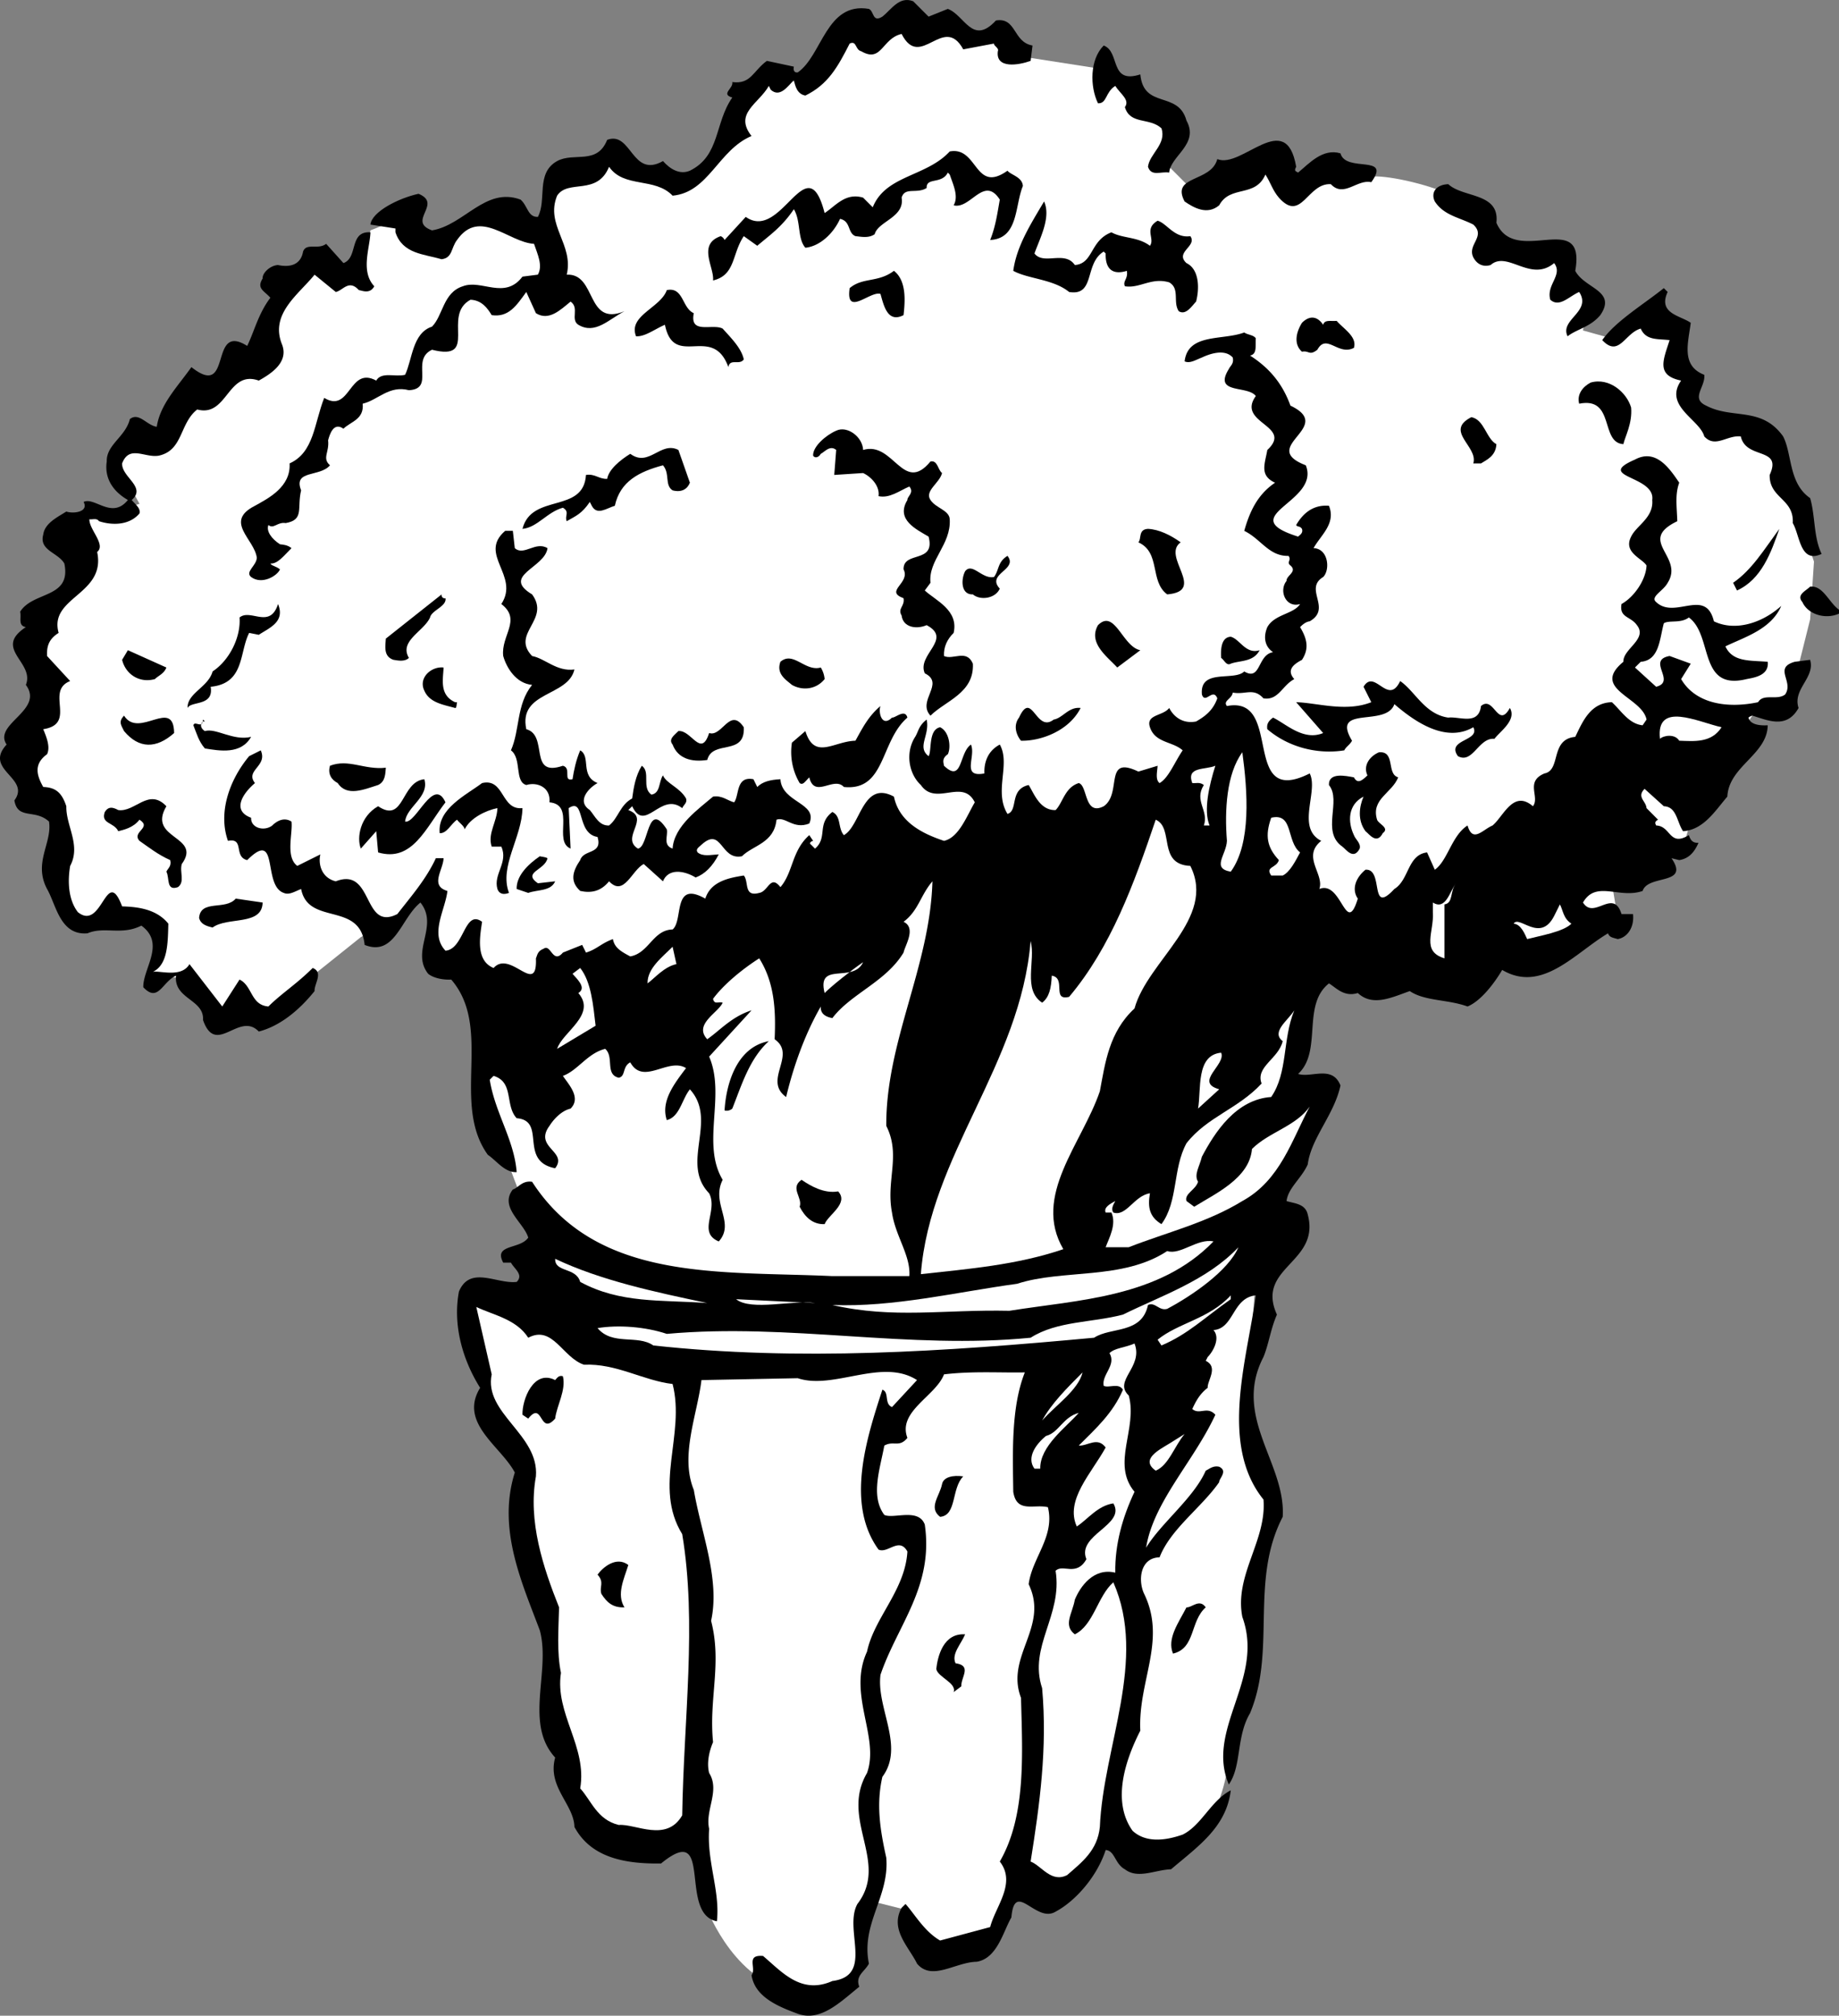 <svg xmlns="http://www.w3.org/2000/svg" width="95.547" height="104.665"><rect width="100%" height="100%" fill="#808080" stroke="none"/><path fill="#fff" d="m86.047 16.16-2 1.5-1.8-.5.3-2-1.3-.198v-1.5l-3.5-.5s-.477-1.774-1.7-2.5c-1.277-.774-3.527-1.274-4.5-1.301-1.027.027-3.8 0-3.8 0l-2-.5-3.7 1.3-1.5-1.5.2-2-3-2.8-4.5-.7-1.5-1-1.5-.3-3.2-.5-3 .8-1.8 2.5s-3.477-1.023-3.5.2c.023 1.277-1 3.3-1 3.3s-1.477 1.727-3 1.5c-1.477-.273-3.2-1.3-3.2-1.3l-2.5 1-.5 2.8-2.8-.8-3 1.3-1.5-1.3-2 .8-.5 2.2s-2.477-.973-3.5.5c-.977 1.527-1.5 3.3-1.5 3.3l-1.7 1.5-2.5 2.2-1.3 1-1.5-.2-.7 1.5 1.2 2.2-2.7.8v2.7l-1.8 2-1.2 2.5.5 2-1 3 .7 2.3 1.3 1.7s-.777 5.027 1.5 4.8c2.223-.273 3.7.2 3.7.2l-.5 2.3 2.3.5 1.5 2 3-.3 1.7-2 2.5-2 1.8-1 2-2.2-.3 3.7 3 2-.5 5.8 1.3 2.5 1.7 4.5 8.3 31.2.7 4s1.523 4.027 4.8 4.3c3.223.227 3.2-1.5 3.2-1.5l.3-3.3 2 .5 1.5 2 2.7-.2 1.5-3.3 5-3s1.523 2.527 3.5 1.5c2.023-.973 2.5-4.2 2.5-4.2l1.5-5.3v-5.2l.8-3.5s-1.527-3.523-1.3-5.8c.273-2.223.5-6 .5-6l-.2-4.7-1-12 20-1.8-.5-3 4-1 .7-2.5 2.8-4 2-1 1-4 .2-3-2.2-6.5-3.8-1-1-4.2-1.2-1.3"/><path d="M49.246.462c.875.324 1.274 1.925 2.5.601 1.074-.176.875 1.125 1.899 1.301l-.098.797c-.625.226-1.828.426-1.703-.5.078-.172-.223-.274-.2-.399l-1.597.301c-1.027-1.875-2.227 1.125-3.203-.8-1.024.226-1.024 1.523-2.098.898-.324-.074-.226-.574-.601-.399-.625 1.227-1.125 2.125-2.301 2.7-.422-.075-.524-.473-.598-.801-.324.328-.726.926-1.2.5l-.1-.2c-.524.926-1.825 1.426-.9 2.602-1.726.723-2.226 2.926-4.1 3.098-.926-.973-2.524-.375-3.301-1.5-.625 1.527-2.125.625-2.7 1.5-.625 1.527.875 2.527.5 4.101 1.575-.074.977 2.727 3 1.899-.824.426-1.523 1.226-2.398.703-.426-.277.074-.875-.402-1.203-.524.426-1.125 1.027-1.801.601l-.5-1.101c-.524.726-.922 1.328-1.797 1.203-.227-.375-.527-.777-1.102-.8-1.523.823.477 3.222-2 2.597-1.125.527.176 2.027-1.199 2.101-1.027-.273-1.625.524-2.402.7.078.824-.625.925-1 1.3-.524-.375-.723.325-.797.602.074.625-.328.922.098 1.297-.524.625-1.926.226-1.5 1.3-.223.926.175 1.528-.801 1.7-.422-.074-.625.328-.899.101-.125.325.176.727.602 1 .172.024.375.024.598.2-.426.425-.723.824-1.098.8.074.125.273.125.5.301-.125.324-.926.824-1.5.399-.328-.274.273-.575.297-1-.125-.973-1.723-1.875-.098-2.7.676-.375 1.875-.976 1.8-2.199 1.274-.574 1.274-2.074 1.798-3.402 1.375.828 1.277-1.672 2.703-.899.273-.476.973-.175 1.5-.3.375-.774.375-2.176 1.398-2.5.575-.575.575-1.774 1.602-2.098.973-.375 2.172.723 3.098-.5l.8-.102c.274-.476-.023-1.074-.199-1.601-1.324-.074-2.824-1.875-4-.2-.324.426-.226.926-.8 1-.926-.273-2.024-.273-2.4-1.398v-.199l-1.3-.203c.074-.672 1.473-1.375 2.5-1.598 1.274.524-.625 1.426.7 1.899 1.675-.274 2.773-2.274 4.6-1.598.376.324.376.922.9.898.476-.875-.126-2.273 1-2.898.874-.477 2.074.223 2.6-1.102 1.274-.476 1.274 2.024 2.9 1.102.374.422.874.723 1.398.5 1.578-.777 1.277-2.477 2.203-3.8-.625-.177.074-.477 0-.802.973.125 1.074-.574 1.797-1.101l1.402.3c-.027.126-.027.325.2.301 1.273-.875 1.476-3.675 3.699-3.3.277.125.175.726.699.402.476-.375.875-1.078 1.601-.8l.801.8 1-.402m10 3.402c.176 1.824 1.973.824 2.399 2.398.675 1.227-.825 1.825-.899 2.7-.426-.075-.926.226-1.101-.301.074-.672.976-1.172.699-2-.625-.574-1.625-.172-1.899-1.098.274-.375-.226-.676-.5-1.101-.523.324-.425.925-.898.902-.426-.875-.426-2.277.297-3 .875.324.277 2.023 1.902 1.5m8.199 5.098c.575-.473 1.274-1.274 2.2-1 .277 1.027 2.675.027 1.601 1.5-.726-.176-1.426.824-2.101.101-1.223-.074-1.524 2.024-2.7.7-.324-.376-.425-.774-.699-1.2-.527 1.223-1.824.524-2.402 1.598-.625.527-1.324.125-1.797-.2-.727-1.374 1.375-.972 1.7-2.199 1.273.524 3.573-2.675 4.097.399-.125.226-.024.226.101.3"/><path d="M52.344 8.864c.176.223.777.324.8.797-.425 1.027-.222 2.726-1.699 2.8.274-.675.375-1.374.5-2.097-.824-1.277-1.523.523-2.398.297.273-.473-.027-1.074-.203-1.598l-.098-.101c-.324.625-1.125.226-1.101.8-.524.325-1.125-.074-1.301.5.176 1.024-1.223 1.227-1.399 1.899-.324.226-.726.125-1 .101-.425-.175-.226-.773-.8-.898-.325.723-1.024 1.422-1.801 1.5-.422-.477-.223-1.375-.598-2-.625.922-1.226 1.324-1.902 1.898l-.7-.5c-.624.926-.425 2.024-1.597 2.301.074-.676-.828-1.875.398-2.3a.382.382 0 0 1 .2.199l1.101-1.2c1.875 1.325 3.176-3.773 4.098-.199.578-.375 1.078-1.074 2-.8l.5.5c.676-1.676 2.777-1.575 4-2.899 1.476-.277 1.277 2.223 3 1m25.402 2.699c.973 2.324 4.676-.777 4.098 2.5.476.926 2.176 1.024 1.3 2.301-.523.625-1.222.723-1.699 1.098-.425-.875 1.274-1.274.602-2.301-.527.226-1.027.828-1.5.402-.227-.777.672-1.277.2-1.902-1.227 1.027-2.427-.672-3.302.101-.425.125-.726-.074-.898-.398-.328-.676.672-1.078 0-1.703-.727-.375-1.527-.473-2-1.2-.227-.472.074-.874.7-.898.773.723 2.675.426 2.5 2M53.746 13.16c.473.626 1.574-.171 2.098.602.976-.074.777-1.273 1.902-1.699.574.324 1.375.223 2 .7.274-.376-.324-.876.399-1.301.476.125.875.925 1.699.8.375.524-.824.825-.2 1.399.676.328.676 1.328.5 2-.222.226-.523.726-.898.5-.324-.473.074-1.172-.5-1.5-.926-.274-1.527.328-2.3.203-.126-.277.175-.375.1-.8-.726.222-1.124-.075-1.1-.903l-.102-.098c-1.024.625-.422 2.324-1.797 2.098-.828-.672-2.125-.672-2.902-1.098.175-1.277.875-2.375 1.601-3.601.375.824-.226 1.925-.5 2.699m-34.5-1.098c-.027.824-.527 2.024.2 2.801-.227.422-.626.223-.801.2-.524-.575-.825.023-1.2.097l-1.101-.899c-.824 1.024-2.324 2.024-1.7 3.602.376.922-.523 1.523-1.199 1.898-1.625-.574-1.625 1.926-3.199 1.5-.926.727-.726 2.125-2 2.399-.726.125-1.527-.574-1.902.402-.024.723 1.277 1.223.5 1.899.176.226.476.425.402.699-.527.625-1.426.625-2.101.402-.125-.176-.325-.074-.5-.101-.024.527.875 1.324.402 1.699.473 2.226-2.527 2.328-2 4.203-.527.324-.625.723-.602 1.2l1.2 1.3c-1.325.523.375 2.223-1.399 2.5.176.422.375.922.2 1.297-.727.527-.524 1.125-.2 1.703.676.023.973.324 1.2 1-.024 1.023.773 2.023.199 3.098-.125.726-.125 1.726.402 2.402 1.273 1.023 1.473-2.477 2.297-.3.777.023 1.777.124 2.402.898-.027 1.027-.027 2.125-.8 2.5.374-.075 1.476.324 1.898-.399l1.703 2.2.898-1.399c.676.324.575 1.324 1.5 1.398.676-.675 1.477-1.175 2.301-2 .574.227.074.825.098 1.2-.824 1.027-1.824 1.824-2.899 2.101-1.023-1.074-2.226 1.324-2.898-.601.074-1.075-1.527-1.075-1.402-2.301-.723.328-.926 1.426-1.7.601-.023-.976 1.176-2.273-.101-3.199-1.024.524-1.922.024-2.797.399-1.426.125-1.625-1.473-2.102-2.301-.726-1.375.274-2.375.102-3.5-.727-.672-1.625-.074-1.8-1.098.874-1.176-1.626-1.574-.403-2.902-.723-1.074 1.976-1.774 1-3.098.476-1.176-1.723-1.875 0-3-.422-.074-.223-.476-.297-.8.672-1.075 2.672-.676 2.297-2.5-.324-.575-1.324-.676-1.098-1.5.074-.575.676-.876 1.2-1.2.374.125 1.175.024.898-.5.578-.277 1.476.926 2.3-.101-.824-.473-1.222-1.176-1.097-2-.027-.875.973-1.274 1.2-2.2.472-.375.874.325 1.398.399.175-1.172 1.074-2.074 1.8-3.098 2.176 1.723.875-2.375 2.899-1.101.375-.774.578-1.676 1.203-2.5-.328-.375-.727-.473-.402-1-.024-.274.375-.676.8-.7.575.125 1.176.024 1.301-.699.176-.476.774-.074 1.2-.402l.898 1c.777-.274.277-1.672 1.402-1.598m27.699 4.301c-.824.422-1.023-.477-1.199-1.102-.527-.175-1.824 1.227-1.601-.3.675-.575 1.476-.274 2.3-.899.676.524.575 1.625.5 2.301m39.7-1.204c-.524 1.126.675 1.227 1.199 1.602-.125 1.024-.524 2.227.703 2.7.074.625-.727 1.226.098 1.601 1.375.723 2.875.024 4 1.598.476.926.277 2.426 1.402 3.203.273.922.172 2.023.598 2.898-1.125.524-1.125-.976-1.5-1.601.074-1.274-1.223-1.274-1.2-2.5.676-1.473-1.226-.774-1.5-2-.726-.074-1.324.625-1.898 0-.227-.875-2.125-1.574-1.203-2.899-1.324-.273-.922-1.074-.598-2.101-.625-.074-1.226.027-1.5-.598-.824.223-1.125 1.524-2 .598.676-.973 2.176-1.875 3.2-2.7l.199.2m-50.598 1.101c-.227 1.125.973.524 1.5.801.473.524.973 1.024 1.098 1.598-.223.328-.723-.074-.801.402-.824-2.277-2.824.125-3.297-2.199-.527.223-1.027.625-1.5.598-.426-1.075 1.273-1.473 1.598-2.399.875-.176.777.926 1.402 1.2m32.699.601c.074-.277.375-.176.7-.203.374.426 1.074.828.898 1.402-.824.426-1.422-.777-1.899.098-.425.328-.425.027-.8.101-.426-.375-.325-.976 0-1.5.375-.375.777-.375 1.101.102"/><path d="M65.246 17.563c-.027.426.074.824-.3.899.976.625 1.675 1.425 2.1 2.601 2.376 1.125-1.726 2.125.798 3.098.777 1.926-3.824 2.625-.399 3.703.075-.078.274-.176.2-.402-.125-.176-.223-.075-.301-.2.277-.476.777-1.074 1.703-1 .375.926-.426 1.524-.8 2.2.773.027.874 1.125.5 1.5-1.028.625.472 1.625-.7 2.3-.227.024-.426.227-.5.301.375.625.473 1.125.098 1.7-.426.226-.825.523-.399 1-.625.324-.824 1.124-1.601 1-.524-.575-.926-.176-1.598-.301-.027.324-.527.425-.3.699 2.972-.574.675 5.328 4.3 3.5.473.926-.727 2.828.598 3.5-1.024.828.175 1.726-.098 2.5 1.172-.473 1.375 2.527 2 .5-.328-.473-.125-1.074.398-1.5.977-.074.176 2.426 1.5 1 .774-.473.676-1.774 1.7-1.899l.402.899c.672-.473.875-1.774 1.7-2.297.273.922.773.223 1.3 0 .574-.477 1.074-1.875 2.098-1 .375-.477-.426-1.277.601-1.703.875-.172.274-1.774 1.598-1.899.375-.773.777-1.773 1.902-1.8.473.425.875 1.125 1.598 1.199l.203-.297c-.227-1.176-2.926-1.578-1.203-3-.024-.676 1.277-1.176.703-1.902-.328-.473-.926-.375-.8-1.098.675-.375 1.273-1.277 1.3-2-.227-.375-1.227-.676-.8-1.5.273-.578 1.175-.977 1.097-1.902.176-1.274-3.024-1.176-.899-2.098 1.075-.578 1.774.422 2.301 1.2-.226.624-.125 1.222-.101 2-2.125 1.023.375 1.823-.5 3.198-.223.426-.926.727-.598 1 .973.926 2.574-.773 3 1 1.074.524 2.473.125 3.5-.8-.527 1.226-1.926 1.625-2.902 2.101.375.824 1.277.723 2.199.801.078.723-.723.824-1.098.898-2.527.625-1.726-2.273-3-3.199-.426.324-1.027.125-1.3.301-.227.824-.227 1.922-1.2 2l-.3.297 1.1 1c1.075-.274-.526-1.375.7-1.598l1.098.399-.5.8c.777 1.325 2.476 1.524 4 1.2.277-.473.976-.075 1.402-.399.473-.676-.625-1.375.5-1.699l.8-.102c.274.926-.925 1.524-.6 2.5-.626 1.125-1.626.625-2.4.399a.46.46 0 0 0-.202.101c.078.325.476.426 1 .399-.024 1.527-2.024 2.125-2.098 3.703-.625.723-1.226 1.723-2.3 1.797-.325-.473-.325-1.274-1-1.297l-1-.902c-.426.425.074.625.1 1l.599.601c-.223.125-.125.223-.098.301.773.023.672 1.125 1.7.5.073.223.175.422.5.398-.227.524-.528.825-1 .899l-.403-.098c.976 1.426-1.223.824-1.5 1.7-1.223.425-2.422-.575-3.098.601.574.922 1.574-.777 2 .598h.598c.078.726-.324 1.226-.797 1.3-.227-.074-.426-.074-.5-.3-1.727 1.027-3.426 3.125-5.5 1.902-.426.723-1.125 1.625-1.8 1.898-1.028-.375-2.227-.273-3-.8-.927.324-1.927.824-2.7.101-.727.223-1.125-.277-1.5-.5-1.426 1.125-.328 3.524-1.602 4.7.676.226 1.774-.477 2.2.601-.325 1.523-1.524 2.723-1.7 4.098-.324.726-1.023 1.226-1.101 1.902.375.125.976.125 1.101.7.676 2.523-2.726 2.722-1.601 5.198-.324.727-.422 1.524-.7 2.2-1.624 3.125 1.176 5.527 1 8.3-1.722 3.325-.324 6.926-1.699 10.2-.726 1.226-.425 2.726-1.101 3.699-1.223-2.875 1.875-5.473.703-8.7-.426-2.175 1.273-3.972 1.098-6.097-2.325-2.875-.825-7.375-.399-10.602-1.226.125-1.125 1.727-2.2 1.801.376.426-.026 1.125-.3 1.399l-.101.199c.675.328.074 1.027.101 1.402-.426.324-.625.723-.8 1.098.374.328.773-.172 1.199.3-1.125 2.426-3.223 4.528-3.598 6.903.773-1.277 2.473-2.578 3.098-4 .175-.078.375-.277.699-.203.476.226-.024.625 0 .8-.922 1.325-2.524 2.426-3.098 3.903-1.027.023-1.125 1.223-.8 1.898 1.175 2.426-.325 4.524-.2 7.102-.726 1.422-1.527 3.625-.402 5.2.676.624 1.676.523 2.601.198.977-.476 1.477-1.773 2.5-2.3-.226 1.925-1.726 2.925-3.101 4.101-.824.024-1.723.524-2.399 0-.523-.277-.523-.976-1-1-.425 1.324-1.523 2.625-2.601 3.2-1.024.624-2.125-1.676-2.297.3-.426.723-.727 2.125-1.8 2.301-1.126.023-2.325 1.023-3.102.098-.426-.875-1.426-1.774-.801-2.899l.203-.199c.473.523.973 1.422 1.797 1.898l2.601-.699c.274-1.074 1.375-2.277.5-3.402 1.375-2.375 1.176-5.574 1.102-8.5-.828-2.172 1.473-3.672.398-5.899.176-1.375 1.375-2.476 1-4-.726-.175-1.625.325-1.8-.8-.024-1.973-.125-4.375.601-6.2-1.324.024-2.726-.074-4.2.102-.425 1.125-2.425 1.922-1.901 3.297-.426.527-.723.125-1.2.402-.226 1.223-.726 2.625 0 3.598.477.226 1.774-.375 2.102.5.473 3.226-1.426 5.226-2.3 7.8-.227 1.727 1.273 3.727.097 5.301-.324 1.426-.125 2.727.203 4.2.172 2.027-1.328 3.425-.902 5.5-.223.425-.723.625-.5 1.199-1.024.828-2.024 1.828-3.2 1.402-1.023-.375-2.226-.875-2.398-2 .273-.375-.328-1.074.598-1 .976.824 1.976 2.024 3.601 1.301 2.176-.277.574-2.676 1.3-4 1.673-2.176-.925-4.375.5-6.8.673-1.876-1.026-4.075 0-6.302.376-1.773 1.974-3.175 2.099-5.199-.426-.777-1.024.125-1.5-.101-1.723-2.375-.625-5.774.199-8.301.375.125.078.726.5.902l1.3-1.402c-1.824-1.172-4.324.527-6.199-.098l-5 .098c-.226 1.828-1.125 3.926-.398 5.703.375 2.223 1.375 4.625.898 6.797.575 2.226-.125 4.027.102 6.3-.227.528-.328 1.126-.203 1.602.578.926-.223 1.926 0 2.899-.125 1.726.578 3.226.402 4.8-2.027-.375-.125-5.273-2.902-3-1.824.024-3.625-.273-4.5-1.898-.024-1.176-1.422-2.078-1-3.602-1.625-1.773-.223-4.476-.797-6.601-.926-2.473-2.227-5.274-1.3-8.2-.727-1.374-2.927-2.574-1.802-4.398-.925-1.476-1.425-3.277-1.101-5 .578-1.375 1.976-.375 3-.5.375-.375-.125-.676-.297-1h-.402c-.524-.976.875-.676 1.3-1.3-.226-.774-1.523-1.575-.8-2.5.277-.075.476-.477 1-.399 3.375 5.223 9.777 4.625 15.601 4.898h4c.074-1.074-.726-2.074-.902-3.3-.324-1.676.476-2.973-.297-4.5-.027-4.375 2.273-8.274 2.398-12.7-.625.727-.726 1.524-1.5 2.102.676.324.075 1.223 0 1.598-.925 1.527-2.726 2.125-3.699 3.402-.426-.078-.625-.277-.601-.602-.825 1.426-1.426 3.125-1.801 4.7-1.223-.875.578-2.176-.598-3 .074-1.575-.027-2.973-.8-4.2-.825.524-1.825 1.325-2.4 2.102.075.324.274.125.5.2-.226.523-1.526 1.124-.8 1.898.676-.473 1.274-1.176 2.3-1.5l-2.202 2.402c.875 2.023-.422 4.523.703 6.398-.625 1.227.672 2.227-.203 3.2-1.125-.473-.024-1.575-.5-2.5-1.524-1.575.476-3.774-1-5.399-.422.524-.524 1.426-1.2 1.598-.324-.973.376-1.875 1-2.7-.925-.574-2.222.926-2.898-.3-.426.226-.226.726-.601.8-.723-.175-.223-1.074-.7-1.5-.925.227-1.425 1.126-2.199 1.403.274.422.973 1.125.399 1.7-.524.124-.926.624-1.098.898-.828 1.125.973 1.324.297 2.199-1.922-.375-.422-2.473-2-2.598-.625-.676-.125-1.875-1.2-2.199l-.199.2c.274 1.722 1.274 3.124 1.399 4.8-.625.023-1.024-.578-1.5-.902-1.922-2.676.277-6.575-1.899-9.098-.425.023-.925-.078-1.199-.3-.926-1.177.574-2.477-.402-3.7-1.024.824-1.324 2.824-2.899 2.2-.226-2.278-2.925-.977-3.3-2.903-.325.125-.625.328-.899.203-1.125-.375-.226-3.375-1.902-1.703-.723-.172-.125-1.172-1-1-.524-1.473.078-3.172 1.101-4.399l.602-.3c.375.824-.828 1.027-.3 1.699-.626.527-1.227 1.426-.2 1.8-.027.528.672.727 1.098.403.175-.176.574-.477 1-.203.074.625-.325 1.828.3 2.3l1.2-.597c-.125.523.074 1.223.8 1.398 1.977-.773 1.375 2.625 3.2 1.7.675-.875 1.476-1.774 2-2.899h.402c-.027.625-.727 1.426.2 1.7-.126 1.023-.927 2.226-.102 3.101.976-.078.976-2.176 1.902-1.5-.125.824-.328 2.023.598 2.398.875-.976 2.277 1.524 2.199-.5.078-.175.078-.375.402-.5.375-.273.473.825 1 .2l1-.399.2.399c.574-.176.773-.473 1.398-.7.078.426.375.625.902.899.973-.172 1.176-1.375 2.2-1.399.574-.476-.024-2.574 1.699-1.601.277-.875 1.175-1.074 2-1.2.277.325-.024 1.126.8.903.477-.078.575-.977 1.102-.3.672-.778.574-1.876 1.5-2.7l.2.297c-.126.027-.227.125-.102.203l.199.2c.676-.575.078-1.278.902-1.903.473.226.274.828.598 1.203.875-.477.976-2.875 2.601-2 .274 1.324 1.477 1.922 2.602 2.297.773-.172 1.172-1.274 1.598-2-.625-1.274-2.024.226-2.801-.899-.625-.574-.824-1.675-.297-2.5.172-.273.172-.574.598-.898.175.824-.524 1.422.101 1.898.176-.273-.027-1.375.598-1.5.476.227.578 1.024.402 1.399-.324.226-.226.426-.2.601.974.926.774-.675 1.4-1.101.273.625-.524 1.726.699 1.5-.024-.574.175-1.172.8-1.5.575 1.027-.324 2.426.399 3.601.578-.175.078-1.273 1.101-1.5.274.426.575 1.325 1.399 1.301.375-.375.476-1.176 1.203-1.402.473.125.273 1.726 1.297 1.203.976-.676-.024-2.676 1.8-1.8l1-.302c-.023.325-.124.727.102.899.473-.274.774-1.074 1.2-1.7-.524-.472-1.426-.374-1.7-1.199-.226-.675.676-.574 1-1 .274.524.774.825 1.399.7.476-.274.875-.575 1.101-1.2-.226-.574-.625.325-.8-.199-.126-1.375 1.675-.676 2.199-1.199.875.523.675-.875 1.5-1-.426-.277-.524-.777-.301-1.3.375-.677 1.375-.677 1.703-1.2-.727.223-1.125-.676-.703-1.203-.024-.274.578-.473.203-.797-.227-.176.074-.277-.102-.5-1.023.023-1.425-.875-2.3-1.3.277-.977.675-1.876 1.601-2.5-.824-.376-.527-.977-.402-1.7 1.375-1.277-1.625-1.375-.598-2.8-.426-.575-2.226-.075-1.402-1.403.078-.172.277-.274.203-.598-.426-.476-1.227-.176-1.602 0-.324.125-.625.324-.898.2.172-1.477 1.973-1.075 3.098-1.5.175.124.476.124.601.3"/><path d="M84.746 21.16c.074.829-.324 1.528-.402 1.903-1.223-.074-.422-2.476-2.297-2.101-.125-.473.172-.875.598-1.098.976-.277 1.875.523 2.101 1.297m-7 1.902c-.027.625-.527.824-.8 1h-.4c.274-.875-1.526-1.676-.1-2.402.675.125.773 1.125 1.3 1.402m-32.902.301c1.578-.477 2.078 2.324 3.5.598.375-.075.375.425.601.601-.125.524-.925.926-.601 1.399.277.425.976.527 1 1 .078 1.324-1.125 2.125-1 3.3l-.297.399c.574.527 1.773 1.027 1.5 2.203-.328.324-.527.723-.5 1.2.473.222 1.172-.376 1.5.398.074 1.527-1.426 1.925-2.203 2.699-.723-.774.777-1.672-.297-2.2-.426-.972 1.473-1.773.098-2.5-.524.227-1.223.126-1.301-.5-.223-.374.176-.472.101-.898-1.023-.375.375-.777 0-1.5-.023-.976 1.676-.277 1.301-1.699-.625-.375-1.726-.875-1.101-1.902-.024-.176.375-.375.101-.7-.527.227-1.027.625-1.601.5.074-.476-.325-.976-.801-1.199l-1.5.098.101-1.297c-.324-.277-.625.125-.8.2-.125.222-.325.222-.399.097-.027-.473.676-1.074 1.2-1.297.574-.277 1.374.324 1.398 1m-9 1.699c-.125.324-.422.524-.899.399-.425-.274-.125-.875-.5-1.301-1.226.328-2.226.828-2.5 2.101-.425.125-.925.524-1.199 0l-.101-.199c-.426.625-.723.723-1.2 1-.125-.277.176-.476-.199-.699-.824.223-1.324 1.023-2.101 1.098.476-1.875 3.175-.774 3.3-2.801.477-.074.676.226 1.102.203.074-.477.672-.977 1.2-1.3.972.722 1.573-.677 2.5-.2l.597 1.7m25.5 3.096c-1.024.727 1.375 2.528-.7 2.704-.925-.676-.324-2.176-1.5-2.703.176-.172-.023-.672.5-.7.575.028 1.176.325 1.7.7m28.902 2.499-.2-.398c.974-.675 1.575-1.675 2.4-2.8-.426 1.226-.926 2.625-2.2 3.199m-63.5-2.199c.473.425 1.074-.375 1.7 0-.126 1.027-2.426 1.425-.801 2.402.976 1.324-1.125 2.023 0 3.2.675.124 1.277.823 2.199.698-.324 1.426-2.922 1.125-2.5 3.102 1.176.324.078 2.523 1.902 1.898.473.125-.027.825.5.7.074-.473.176-.973.399-1.5.574.324-.024 1.324.902 1.699-.426.226-1.125.926-.402 1.402.277.324.476.824 1 .801.476-.375.574-1.078 1.199-1.402.078-.575.176-1.176.5-1.7.476.325-.024 1.125.5 1.5.476-.074.375-.675.601-1 .176.426.875.625 1.2 1.2.074.226-.125.324-.2.5-1.125-.875-1.925 1.324-2.601-.098l-.2.2c1.176.425-.425 1.425.5 2 .575-.075.477-2.575 1.5-1 .075.323-.222.823.301 1 .075-1.177 1.375-2.075 2.102-2.7.473-.078.773.223 1.098.297.277-.375.074-1.375 1-1.2l.199.403c.277-.277.676-.375 1.203-.402.074 1.226 1.973 1.226 1.5 2.3-.828.325-1.227-.375-1.703-.199-.125 1.223-1.223 1.324-1.797 1.899-1.125.226-1.027-1.575-2.102-.598-.125.125-.324.223-.199.398.274.227.676.125 1.098.102-.324.625-.723 1.023-1.2 1.2-.624-.376-1.425-.477-1.699.198l-1-.898c-.625.324-1.023 1.723-1.8.898-.426.524-.926.625-1.5.5-.524-.476-.426-.976 0-1.601.175-.574 1.175-.274.902-1.2-1.125-.175-.625-2.074-1.5-1.5l.098 2.102c-.926-.375.277-2.277-1.098-2.402.074-.774-.625-1.074-1.203-.899-.625-.175-.223-1.375-.797-1.8.473-1.075.273-2.375 1.098-3.399-.825-.074-1.325-.875-1.5-1.5-.125-1.074.976-1.875-.098-2.699.973-1.477-1.227-2.578.2-3.8h.398l.101.898"/><path d="M51.945 30.563c-.226.524-1.023.625-1.398.301-.625.023-.625-.777-.402-1.203.375-.473.875.426 1.5.3.277-.374.175-.773.699-1.097.578.723-1.125.922-.399 1.7m43.602 1.096v.204c-.727.324-1.625.023-1.902-.602-.325-.375.175-.574.402-.8.672-.075.973.824 1.5 1.199m-72.402-.598c.074.426-.723.625-.801 1-.324.723-1.625 1.223-1.098 2.098-.226.226-.625.125-.8.101-.524-.175-.426-.675-.4-1.101l2.9-2.297a.165.165 0 0 0 .199.2m-9.7 1.898-.5-.098c-.523 1.023-.226 2.625-2 2.797.176 1.027-1.023.726-1.199 1.101-.027-.773 1.074-1.074 1.3-1.898.876-.578 1.474-1.777 1.4-2.8.574-.477 1.574.624 2-.7.374.922-.426 1.223-1 1.598m44.601 1.698c-.527-.573-1.527-1.273-1-2.198.875-.875 1.273 1.125 2.2 1.3l-1.2.899m7.398-.899c-.324.625-1.023.524-1.5.7-.226.125-.324-.176-.5-.301-.023-.375-.023-1.074.5-1.098.477.125.774.926 1.5.7m-56.8.897c-.125.329-.426.427-.598.602-.828.227-1.527-.273-1.703-1l.3-.5 2 .899m34.2.601c-.422.524-1.125.625-1.7.301-.324-.277-.824-.574-.597-1.199.672-.578 1.273.523 2.098.297.074.125.175.328.199.601m-19.797-.602c-.027.626-.227 1.427.598 1.802h.101c-.027.125-.027.324-.101.3-.625-.175-1.325-.273-1.598-.898-.328-.676.375-1.277 1-1.203m52.199 2.601c.574-.074 1.574.426 1.7-.601.675-.574.874 1.226 1.5.101.374.625-.524 1.227-.801 1.602-.825-.078-1.125 1.324-1.899.898-.625-.875 1.176-.773.8-1.5-1.425.825-3.026-.273-4.1-1.199-.426 1.223-3.325.024-2.2 1.899-.125.226-.324.324-.402.5-1.422.226-2.922-.176-4-1.098-.024-.176-.024-.375.3-.602.676.325 1.575 1.227 2.602.801l-1.402-1.601c1.078.027 2.578.527 3.902 0l-.402-.801c.578-.973 1.277 1.027 1.902-.297.774.523 1.274 1.723 2.5 1.898m-28.902 0c.176.024.676-.476.8 0-1.425 1.227-1.124 3.825-3.3 3.602-.524-.578-1.524.625-1.797-.5-.227.223-.328.422-.5.297a3.173 3.173 0 0 1-.402-2.098l.699-.601c.476 1.527 1.476.527 2.601.5.375-.676.676-1.274 1.301-1.801-.125.328.074 1.125.598.601m8.402.102c.473-.078.774-.676 1.399-.602-.625 1.227-2.125 1.727-3.098 1.7-.227-.274-.426-.774-.102-1.2.676-1.476.875.825 1.801.102"/><path fill="#fff" d="M89.445 37.762c-.523.825-1.425.727-2.199.7-.226-.375-.824-.274-1-.098-.226-1.977 1.973-.875 3.2-.602"/><path d="M9.047 38.063c-.926.824-1.828.824-2.602-.101-.125-.274-.324-.473 0-.801.774 1.226 2.575-.973 2.602.902m1.5-.601c-.227.226-.027.425.098.5.574-.176 1.476.527 2.402.3-.527.926-1.625.727-2.402.602-.325-.375-.426-.777-.598-1.203.074-.274.473.226.5-.297l.098.098h-.098m28.098.3c.074 1.524-1.625.625-1.899 1.7-.824.125-1.527-.075-1.8-.801-.227-.274.074-.473.3-.7.676-.074 1.176 1.426 1.598.102.676.223 1.078-1.375 1.8-.3"/><path fill="#fff" d="M64.547 39.063c.273 2.024.473 4.723-.602 6.2-1.023-.176-.226-.876-.199-1.602-.125-1.574-.027-3.473.8-4.598"/><path d="M72.645 40.364c-.325.824-1.426 1.125-1.098 2.2.074.222.672.425.297.698-.324.625-.723.024-.899-.101-.425-.574-.324-1.274-.101-1.797-.824.422-.824 1.324-.5 2 .078.223.375.422.3.7-.324.624-.722.023-.898-.102-1.125-.774-.027-2.375-.7-3.2-.026-.675.876-.476 1.298-.398.176.324.375.223.703-.102-.227-.476.074-.976.598-1.199.875-.074.375 1.125 1 1.301m-52.598-.5c-.027.324-.027.723-.402.898-.723.227-1.625.625-2.098-.101-.328-.172-.527-.473-.402-.899.976-.375 1.777.227 2.902.102"/><path fill="#fff" d="M63.145 39.762c-.325 1.024-.625 2.325-.301 3.102h-.297c.273-.777-.527-1.277 0-2.102-.227-.175-.426-.074-.602-.101-.324-.875.676-.672 1.2-.899"/><path d="M22.047 40.462c.273.925-.926 1.425-1 2.199.574.125 1.473-2.375 2.098-1-1.024 1.328-1.723 3.125-3.5 2.601l-.098-1.101-.8.902c-.227-.574-.028-1.676.898-2.199 1.375.922 1.175-1.277 2.402-1.402m5.098 1.5c-.024 1.527-1.223 3.027-.7 4.402-.324.125-.523.023-.601-.203-.223-.774.578-1.375.203-2.2h-.5c-.227-.675.273-1.273.297-2-.625.126-1.422.528-1.7 1.102-.023-.176-.324-.375-.398-.5-.324.223-.527.723-.902.7-.125-1.274 1.375-1.977 2.203-2.602 1.172-.274.973 1.426 2.098 1.3m-18.5-.097c-1.024 1.723 1.875 1.523.8 3-.125.422.176.922-.199 1.2-.625.222-.426-.477-.601-.802.074-.175.277-.273.199-.601-.625-.274-1.125-.672-1.598-1-.426-.473.676-.672 0-1.098-.324.426-.824.524-1.101.598-.223-.473-.926-.375-.7-1 .176-.274.375-.274.7-.098.875.125 1.574-1.176 2.5-.199"/><path fill="#fff" d="M67.547 44.262c-.227.426-.527 1.024-.902 1.2h-.598c-.328-.473.273-.375.398-.801-.625-.672-.726-1.274-.398-2.2 1.172-.273.773 1.227 1.5 1.801m-5.703.7c1.375 2.726-2.223 4.925-2.899 7.402-1.324 1.223-1.523 2.824-1.8 4.297-.926 2.726-3.524 5.426-1.899 8.203-2.426.824-4.926 1.023-7.402 1.297.476-6.172 5.176-10.875 5.703-17.297.273 1.023-.426 2.523.598 3.2.375-.278.476-.778.5-1.403.777.125-.024 1.328.902 1.101 2.172-2.574 3.375-5.875 4.5-9.199.973.426.074 2.324 1.797 2.399"/><path d="M28.445 44.563c-.125.625-1.324.723-.5 1.301l.899-.102c-.223.524-.922.426-1.399.602l-.601-.203c-.024-.672.578-1.274 1.203-1.7.074.028.273.028.398.102"/><path fill="#fff" d="M75.047 46.962v2.8c-1.227-.375-.527-1.375-.602-2.398v-.5c.676.422.875-.578 1.2-1-.325.422-.125 1.023-.598 1.098"/><path d="M13.645 46.864c-.024 1.223-1.825.723-2.598 1.297-.328-.074-.625-.172-.703-.5.078-.973 1.375-.375 1.902-1l1.399.203"/><path fill="#fff" d="M81.645 47.962c-.426.425-1.625.625-2.301.8-.125-.273-.324-.773-.7-.8.278-.473 1.376 1.027 2.102-.399l.3-.601c.173.324.173.726.599 1m-46.5 2.101c-.625.125-1.125.723-1.5 1-.024-.777.777-1.375 1.3-1.902l.2.902m9.699-.101c-.625.425-1.625 1.226-2 1.601-.422-1.676 1.476-.476 2-1.601m-13.899 3.3-2 1.2c.274-.875 2.075-1.774 1.102-2.899.473-.277-.125-.777-.3-1l.398-.3c.574.726.675 1.925.8 3m35.102 3.699c-1.828.125-2.926 1.824-3.602 3.101-.125.524-.425.926-.199 1.301-.125.422-.726.625-.601 1l.402.297c1.074-.672 2.875-1.473 3-3 .875-.875 2.273-1.172 3-2.2-.926 1.727-1.527 3.825-3.5 4.903-1.828 1.125-3.926 1.625-5.902 2.398h-1.2c.176-.476.575-1.175.301-1.8h-.3c-.126-.274.273-.473.5-.598-.126.223-.227.422-.102.598.676.226 1.078-.875 1.902-1-.125.726-.027 1.226.598 1.601.875-1.176.578-2.875 1.3-4.199 1.075-1.375 2.676-1.777 3.903-3.102-.328-.875.875-1.273 1.098-2.199-.625-.476.277-1.074.601-1.601-.625 1.527-.324 3.226-1.2 4.5"/><path d="M39.945 54.063c-1.023.926-1.425 2.324-1.898 3.5a.437.437 0 0 1-.402.098c.074-1.274.574-3.274 2.3-3.598"/><path fill="#fff" d="M63.445 54.66c.274.626-1.425 1.528-.101 1.903l-1.098 1c.176-.976-.125-2.777 1.2-2.902"/><path d="M43.547 61.864c.574.625-.527 1.223-.703 1.7-.625.023-1.024-.376-1.297-.903.172-.473-.527-.973.098-1.399.476.325 1.175.727 1.902.602"/><path fill="#fff" d="M63.047 64.462c-2.828 2.925-7.027 3.027-10.602 3.601-3.425-.074-6.023.426-9.199-.3 3.176.124 6.473-.676 9.598-1.102 2.375-.774 5.476-.172 7.8-1.7.676.227 1.575-.675 2.403-.5"/><path fill="#fff" d="M60.645 67.962c-.426.125-.625-.375-1-.2-.325 1.524-1.926 1.125-2.801 1.7-7.824.726-15.324 1.226-22.899.402-.824-.578-2.125.023-2.898-.902 1.074-.176 2.473-.075 3.598.3 6.375-.574 12.574.825 18.902.2 1.375-.875 3.172-.774 4.797-1.2 1.976-.976 4.375-1.773 6-3.5-.524 1.227-2.422 2.524-3.7 3.2m-23.898-.302c-2.426-.171-4.527.028-6.601-1.097-.223-.777-1.325-.476-1.301-1.199 2.375 1.125 5.176 1.723 7.902 2.297m27.199-.199c-1.324.925-2.226 1.824-3.601 2.402l-.2-.3c1.075-.876 2.676-1.075 3.801-2.302v.2"/><path fill="#fff" d="M42.344 67.66c-1.125-.171-3.324.427-4.098-.198l4.098.199m-14.899 1.801c1.274-.676 1.774 1.027 2.899 1.402 1.676-.078 3.078.824 4.601 1 .676 2.625-1.023 5.324.5 7.797.774 4.625.075 9.625 0 14.601-.824 1.426-2.425.426-3.3.5-1.125-.273-1.426-1.273-2-1.898.375-2.176-1.325-3.875-1-6-.223-1.078-.125-2.277-.098-3.402-.828-2.075-1.625-4.473-1.203-6.801.176-2.172-2.723-3.274-2.297-5.297l-.8-3.5c.874.422 2.073.625 2.698 1.598m31.5.3c.477 1.227-1.125 1.926-.3 2.7.476 1.726-.926 3.527.3 5-.625 1.324-1.023 2.726-1 4.199-1.125-.274-1.824.726-2.101 1.402-.125.723-.625 1.324 0 1.801.976-.477 1.176-1.977 2-2.703 1.777 4.027-.524 8.527-.7 12.703-.124 1.223-.925 1.824-1.699 2.5-.824.422-1.324-.477-1.898-.703.473-2.973.875-5.875.598-9-.723-2.172 1.074-3.774.699-6.098.375-.375 1.078.324 1.601-.601-.523-1.274 2.075-1.774 1.399-2.899-.824.125-1.324.824-1.899 1.2-.625-1.376.774-2.774 1.5-4.102-.425-.574-.925-.074-1.398-.098.875-.875 1.773-1.676 2.297-2.902-.223-.375-.723-.074-1-.2-.125-.574.676-1.074.3-1.699.278-.273.778-.273 1.301-.5m-4.8 4c.476-.875 1.277-1.675 2.101-2.5-.226.926-1.426 1.727-2.101 2.5"/><path d="M28.844 71.66c.078-.073.176-.273.402-.198.176.726-.324 1.527-.402 2.199-.824.926-.625-.973-1.399 0l-.3-.2c-.024-.773.574-2.374 1.699-1.8"/><path fill="#fff" d="M54.047 76.262h-.3c-.427-.574.073-1.273.597-1.699.676-.176.875-.976 1.703-1.199-.625.723-2.027 1.723-2 2.898m6 .102c-.828-.578.172-1.078.7-1.402l.8-.5c-.527.625-.828 1.625-1.5 1.902"/><path d="M50.047 76.66c-.625.626-.328 2.028-1.203 2.102-.625-.476-.024-1.074.101-1.699.075-.375.575-.476 1.102-.402m-17.402 4.601c-.223.727-.625 1.524-.2 2.2-.625.027-.925-.274-1.199-.7-.125-.375.176-.574-.2-1 .274-.375.974-.976 1.599-.5m30 2.2c-.825.726-.524 2.125-1.7 2.402-.324-.777.274-1.578.7-2.402.277.027.675-.473 1 0m-12.5 1.402c-.223.523-.723 1.023-.5 1.5.875.125.277.723.3 1.2l-.398.3c.172-.477-.828-.777-.902-1.203.074-.672.375-1.875 1.5-1.797"/></svg>
